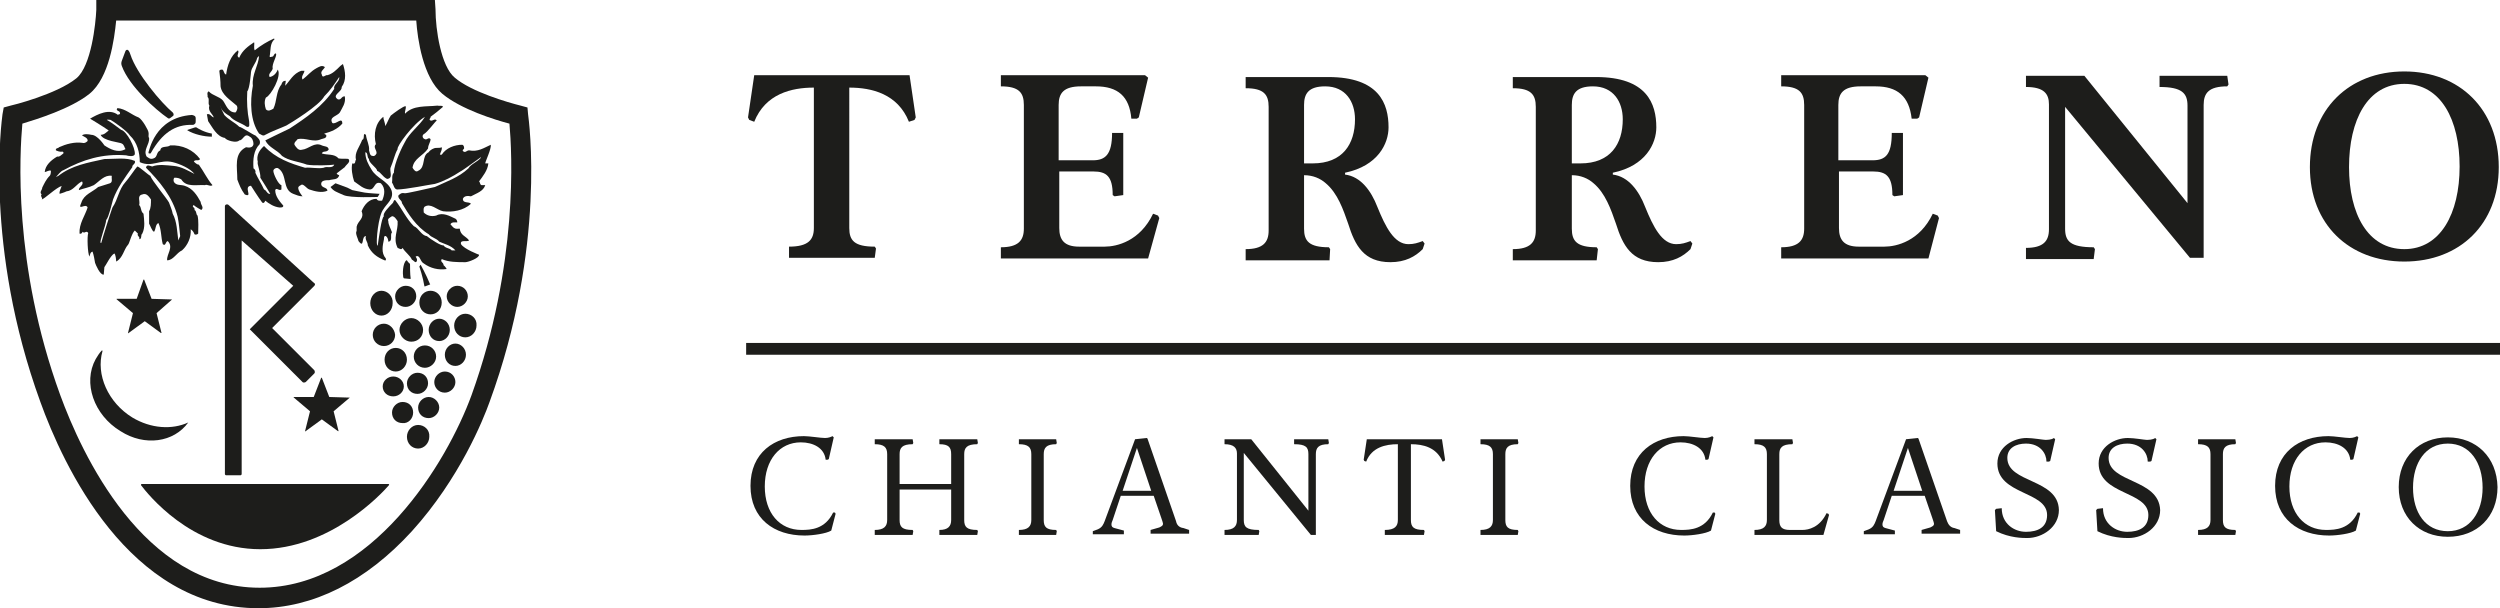 <?xml version="1.0" encoding="utf-8"?>
<!-- Generator: Adobe Illustrator 22.0.1, SVG Export Plug-In . SVG Version: 6.00 Build 0)  -->
<svg version="1.1" id="Lager_1" xmlns="http://www.w3.org/2000/svg" xmlns:xlink="http://www.w3.org/1999/xlink" x="0px" y="0px"
	 viewBox="0 0 402.4 97.9" style="enable-background:new 0 0 402.4 97.9;" xml:space="preserve">
<style type="text/css">
	.st0{fill:#1D1D1B;}
</style>
<g>
	<rect x="120.1" y="55.2" class="st0" width="282.3" height="1.9"/>
	<path class="st0" d="M121.4,19.6c1.8-4.5,6-5.5,9.6-5.5v22.6c0,1.9-0.9,3-4,3v1.8h13.8l0.2-1.5l-0.2-0.3c-3.3,0-4.1-1-4.1-3V14.1
		c3.6,0,7.8,1,9.6,5.5l0.9-0.3l0.2-0.4l-1-6.8h-25l-1,6.8l0.2,0.4L121.4,19.6z"/>
	<path class="st0" d="M186.6,35.1l-0.2-0.4l-0.8-0.3c-2.1,4.4-5.8,5.3-7.8,5.3h-4.1c-2.4,0-3.2-1.1-3.2-3v-9.1h5.5
		c2.1,0,3.1,0.8,3.1,3.8l0.3,0.2l1.4-0.2V21.4h-1.8c0,3.5-1.1,4.4-3.1,4.4h-5.5v-8.9c0-1.9,0.8-3,3.6-3h2.4c3.5,0,5.4,1.6,5.7,5.2
		h0.9l0.3-0.2l1.5-6.4l-0.5-0.4h-23.2v1.8c2.9,0,3.7,1,3.7,3v19.9c0,1.9-0.9,3-3.7,3v1.8h23.7L186.6,35.1z"/>
	<path class="st0" d="M214.1,40.1l-0.2-0.3c-3.2,0-4-1-4-3v-8.6c1.4,0,2.6,0.5,3.5,1.3c1.9,1.6,2.8,4.2,3.6,6.5
		c1.1,3.5,2.5,6.2,6.8,6.2c2.4,0,4-0.9,5.2-2.1l0.3-0.9l-0.3-0.4c-0.8,0.3-1.4,0.5-2.3,0.5c-2.3,0-3.7-2.8-5-6
		c-1-2.6-2.7-4.9-5.2-5.2v-0.3c5.3-1.1,7-4.7,7-7.3c0-3.8-1.5-8.1-9.7-8.1h-13.3v1.8c2.9,0,3.7,1,3.7,3v19.9c0,1.9-0.9,3-3.7,3v1.8
		H214L214.1,40.1z M209.9,16.9c0-1.8,0.7-3,3.4-3c3.3,0,4.8,2.5,4.8,5.3c0,4-2,7.1-6.8,7.1c-0.4,0-1,0-1.4,0V16.9z"/>
	<path class="st0" d="M257.2,40.1l-0.2-0.3c-3.2,0-4-1-4-3v-8.6c1.4,0,2.6,0.5,3.5,1.3c1.9,1.6,2.8,4.2,3.6,6.5
		c1.1,3.5,2.5,6.2,6.8,6.2c2.4,0,4-0.9,5.2-2.1l0.3-0.9l-0.3-0.4c-0.8,0.3-1.4,0.5-2.3,0.5c-2.3,0-3.7-2.8-5-6
		c-1-2.6-2.7-4.9-5.2-5.2v-0.3c5.3-1.1,7-4.7,7-7.3c0-3.8-1.5-8.1-9.7-8.1h-13.4v1.8c2.9,0,3.7,1,3.7,3v19.9c0,1.9-0.9,3-3.7,3v1.8
		H257L257.2,40.1z M253,16.9c0-1.8,0.7-3,3.4-3c3.3,0,4.8,2.5,4.8,5.3c0,4-2,7.1-6.8,7.1c-0.4,0-1,0-1.4,0V16.9z"/>
	<path class="st0" d="M312.1,35.1l-0.2-0.4l-0.8-0.3c-2.1,4.4-5.8,5.3-7.8,5.3h-4.1c-2.4,0-3.2-1.1-3.2-3v-9.1h5.5
		c2.1,0,3.1,0.8,3.1,3.8l0.3,0.2l1.4-0.2V21.4h-1.8c0,3.5-1,4.4-3.1,4.4h-5.5v-8.9c0-1.9,0.8-3,3.6-3h2.4c3.5,0,5.4,1.6,5.8,5.2h0.9
		l0.3-0.2l1.5-6.4l-0.5-0.4h-23.2v1.8c2.9,0,3.7,1,3.7,3v19.9c0,1.9-0.9,3-3.7,3v1.8h23.7L312.1,35.1z"/>
	<path class="st0" d="M337.2,40.1l-0.2-0.3c-3.8,0-4.6-1-4.6-3V17.2l20.1,24.3h2.2V16.9c0-1.9,0.8-3,3.8-3l0.2-0.3l-0.2-1.4h-10.9
		v1.8c3.6,0,4.5,1,4.5,3v15.7l-16.6-20.5h-9.4v1.8c2.9,0,3.7,1.1,3.7,2.8v20.1c0,1.9-0.9,3-3.7,3v1.8H337L337.2,40.1z"/>
	<path class="st0" d="M387,42.1c8.9,0,15.2-6,15.2-15.2c0-9.3-6.3-15.4-15.2-15.4c-8.9,0-15.2,6.1-15.2,15.4
		C371.8,36.1,378.1,42.1,387,42.1z M387,13.5c5.9,0,8.9,5.8,8.9,13.3c0,7.6-3.1,13.3-8.9,13.3c-5.9,0-8.9-5.7-8.9-13.2
		C378.1,19.3,381.1,13.5,387,13.5z"/>
	<path class="st0" d="M134.1,82.5c-1.3,2.7-3.6,2.8-5.1,2.8c-3.5,0-5.9-2.7-5.9-7c0-4.3,2.4-7.1,5.8-7.1c2,0,3.8,0.9,4,2.8h0.3
		l0.2-0.1l0.8-3.5l-0.2-0.2c-0.2,0.1-0.6,0.3-1.2,0.3c-0.7,0-2.5-0.3-3.4-0.3c-4.8,0-8.6,2.7-8.6,8c0,5.3,3.8,8,8.7,8
		c1.3,0,3.5-0.3,4.3-0.8l0.7-2.7l-0.1-0.2L134.1,82.5z"/>
	<path class="st0" d="M157.3,71.5l0.1-0.2l-0.1-0.6h-6.1v0.8c1.5,0,1.9,0.5,1.9,1.6v4.8h-8.3v-4.8c0-1,0.4-1.6,2.1-1.6l0.1-0.2
		l-0.1-0.6h-6.1v0.8c1.5,0,2,0.5,2,1.6v10.6c0,1-0.5,1.6-2,1.6v0.8h6.1l0.1-0.6l-0.1-0.2c-1.7,0-2.1-0.5-2.1-1.6v-4.9h8.3v4.9
		c0,1-0.5,1.6-1.9,1.6v0.8h6.1l0.1-0.6l-0.1-0.2c-1.7,0-2.1-0.5-2.1-1.6V73.1C155.2,72.1,155.6,71.5,157.3,71.5z"/>
	<path class="st0" d="M170,71.5l0.1-0.2l-0.1-0.6h-6v0.8c1.5,0,2,0.5,2,1.6v10.6c0,1-0.5,1.6-2,1.6v0.8h6l0.1-0.6l-0.1-0.2
		c-1.6,0-2-0.5-2-1.6V73.1C168,72.1,168.4,71.5,170,71.5z"/>
	<path class="st0" d="M189.3,83.9l-4.6-13.3l-0.1-0.1l-1.9,0.2l-4.9,13.2c-0.2,0.5-0.4,1-1.1,1.3l-0.8,0.3v0.5h5v-0.6l-1.5-0.4
		c-0.4-0.1-0.5-0.3-0.5-0.6c0-0.2,0.1-0.5,0.2-0.7l1.3-3.9h5.3l1.3,3.8c0.1,0.3,0.2,0.6,0.2,0.7c0,0.3-0.2,0.4-0.6,0.6l-1.4,0.4v0.6
		h6.2v-0.6l-0.9-0.3C189.7,84.9,189.4,84.4,189.3,83.9z M180.7,79l2.3-6.9l2.3,6.9H180.7z"/>
	<path class="st0" d="M208.3,70.7v0.8c1.9,0,2.3,0.5,2.3,1.6v9.1l-9.2-11.5h-4.3v0.8c1.5,0,2,0.6,2,1.5v10.7c0,1-0.5,1.6-2,1.6v0.8
		h5.5l0.1-0.6l-0.1-0.2c-2,0-2.4-0.5-2.4-1.6V72.9L211,86.1h0.8v-13c0-1,0.4-1.6,2-1.6l0.1-0.2l-0.1-0.6H208.3z"/>
	<path class="st0" d="M220,70.7l-0.5,3.3l0.1,0.2l0.3,0.1c0.9-2.3,3.1-2.8,5.1-2.8v12.2c0,1-0.5,1.6-2.1,1.6v0.8h6.3l0.1-0.6
		l-0.1-0.2c-1.7,0-2.1-0.5-2.1-1.6V71.5c2,0,4.1,0.5,5.1,2.8l0.3-0.1l0.1-0.2l-0.5-3.3H220z"/>
	<path class="st0" d="M244.3,71.5l0.1-0.2l-0.1-0.6h-6v0.8c1.5,0,2,0.5,2,1.6v10.6c0,1-0.5,1.6-2,1.6v0.8h6l0.1-0.6l-0.1-0.2
		c-1.6,0-2-0.5-2-1.6V73.1C242.3,72.1,242.7,71.5,244.3,71.5z"/>
	<path class="st0" d="M275.7,82.5c-1.3,2.7-3.6,2.8-5.1,2.8c-3.5,0-5.9-2.7-5.9-7c0-4.3,2.4-7.1,5.8-7.1c2,0,3.8,0.9,4,2.8h0.3
		l0.2-0.1l0.8-3.5l-0.2-0.2c-0.2,0.1-0.6,0.3-1.2,0.3c-0.7,0-2.5-0.3-3.4-0.3c-4.8,0-8.6,2.7-8.6,8c0,5.3,3.8,8,8.7,8
		c1.3,0,3.5-0.3,4.3-0.8l0.7-2.7l-0.1-0.2L275.7,82.5z"/>
	<path class="st0" d="M294,82.6c-1.1,2.3-2.9,2.7-3.9,2.7h-2c-1.3,0-1.7-0.5-1.7-1.6V73.1c0-1,0.4-1.6,2.1-1.6l0.1-0.2l-0.1-0.6
		h-6.1v0.8c1.5,0,2,0.5,2,1.6v10.6c0,1-0.5,1.6-2,1.6v0.8h11.1l0.9-3.2l-0.1-0.2L294,82.6z"/>
	<path class="st0" d="M313.4,83.9l-4.6-13.3l-0.1-0.1l-1.9,0.2l-4.9,13.2c-0.2,0.5-0.4,1-1.1,1.3l-0.8,0.3v0.5h5v-0.6l-1.5-0.4
		c-0.4-0.1-0.5-0.3-0.5-0.6c0-0.2,0.1-0.5,0.2-0.7l1.3-3.9h5.3l1.3,3.8c0.1,0.3,0.2,0.6,0.2,0.7c0,0.3-0.2,0.4-0.6,0.6l-1.4,0.4v0.6
		h6.2v-0.6l-0.9-0.3C313.9,84.9,313.6,84.4,313.4,83.9z M304.8,79l2.3-6.9l2.3,6.9H304.8z"/>
	<path class="st0" d="M323.1,73.7c0-1.6,1.4-2.3,3-2.3c2.3,0,3.3,1.6,3.3,2.9h0.4l0.2-0.1l0.8-3.5l-0.2-0.2
		c-0.4,0.3-1.1,0.3-1.4,0.3c-0.3,0-2-0.3-3-0.3c-2.1,0-4.7,1.4-4.7,4.1c0,5.1,8,4.4,8,8.3c0,2-1.5,2.7-3.4,2.7
		c-1.9,0-3.9-1.3-3.9-3.8l-0.9,0.1l-0.2,0.2l0.2,3.4c2.2,1.1,4.3,1.1,5,1.1c2.5,0,5.1-1.8,5.1-4.5C331.3,77,323.1,77.8,323.1,73.7z"
		/>
	<path class="st0" d="M339.4,73.7c0-1.6,1.4-2.3,3-2.3c2.3,0,3.3,1.6,3.3,2.9h0.4l0.2-0.1l0.8-3.5l-0.2-0.2
		c-0.4,0.3-1.1,0.3-1.4,0.3c-0.3,0-2-0.3-3-0.3c-2.1,0-4.7,1.4-4.7,4.1c0,5.1,8,4.4,8,8.3c0,2-1.5,2.7-3.4,2.7
		c-1.9,0-3.9-1.3-3.9-3.8l-0.9,0.1l-0.2,0.2l0.2,3.4c2.2,1.1,4.3,1.1,5,1.1c2.5,0,5.1-1.8,5.1-4.5C347.5,77,339.4,77.8,339.4,73.7z"
		/>
	<path class="st0" d="M359.8,71.5l0.1-0.2l-0.1-0.6h-6v0.8c1.5,0,2,0.5,2,1.6v10.6c0,1-0.5,1.6-2,1.6v0.8h6l0.1-0.6l-0.1-0.2
		c-1.6,0-2-0.5-2-1.6V73.1C357.8,72.1,358.2,71.5,359.8,71.5z"/>
	<path class="st0" d="M379.5,82.5c-1.3,2.7-3.6,2.8-5.1,2.8c-3.5,0-5.9-2.7-5.9-7c0-4.3,2.4-7.1,5.8-7.1c2,0,3.8,0.9,4,2.8h0.3
		l0.2-0.1l0.8-3.5l-0.2-0.2c-0.2,0.1-0.6,0.3-1.2,0.3c-0.7,0-2.5-0.3-3.4-0.3c-4.8,0-8.6,2.7-8.6,8c0,5.3,3.8,8,8.7,8
		c1.3,0,3.5-0.3,4.3-0.8l0.7-2.7l-0.1-0.2L379.5,82.5z"/>
	<path class="st0" d="M394,70.4c-4.6,0-7.9,3.2-7.9,8c0,4.8,3.3,8,7.9,8c4.7,0,8-3.2,8-8C401.9,73.6,398.6,70.4,394,70.4z M394,85.5
		c-3.6,0-5.6-3-5.6-7c0-4,2-7.1,5.6-7.1c3.6,0,5.6,3.1,5.6,7.1C399.6,82.4,397.6,85.5,394,85.5z"/>
	<path class="st0" d="M23.9,24.5c0,0.1,0,0.2,0.1,0.2c0,0,0,0,0.1,0c0.1,0,0.2,0,0.2-0.1c1.8-3.2,3.9-4.6,6.7-4.5
		c0.2,0,0.3-0.1,0.4-0.2c0.1-0.1,0.1-0.3,0.1-0.4L31.5,19c0-0.3-0.2-0.4-0.6-0.5C24.8,18.9,24,24.5,23.9,24.5z"/>
	<path class="st0" d="M84.9,17.3L83.8,17c-2-0.5-7.9-2.2-10.6-4.5c-2.2-1.8-3.1-7.7-3.1-11L70,0H15.5l0,1.6c-0.1,2.2-0.8,9-3.2,11
		C9.1,15.2,1.8,17,1.7,17l-1.1,0.3l-0.2,1.1c-0.1,0.9-3,21.3,6.1,46.3c3.6,10,14.2,33.2,35.1,33.2c8.8,0,17.3-4.3,24.7-12.4
		c7.7-8.5,11.5-18,12.5-20.8C88,39.6,85.1,19.2,85,18.4L84.9,17.3z M75.9,63.6c-3.9,10.7-16,31-34.1,31c-18.8,0-28.7-21.7-32.1-31
		C2,42.5,3.2,24.4,3.6,19.9c2.3-0.7,7.8-2.4,10.8-4.8c3.2-2.6,4-8.8,4.3-11.8h48.3c0.2,3,1.1,9.2,4.2,11.8c3,2.5,8.5,4.2,10.8,4.8
		C82.4,24.4,83.5,42.5,75.9,63.6z"/>
	<path class="st0" d="M33.3,18.4l0.2,1.1c0.7,1,1.4,2.5,2.7,2.7c0.2,0.4,1.9,0.9,2.3,0.4c0.7,0,0.8-1.3,1.7-0.6
		c0.4,0.2,0.6,0.7,0.6,1.2c-0.1,0.6-0.7,0.6-1.2,0.5c-2,1-1.4,3.2-1.4,5.2c0.3,0.8,0.6,1.6,1.2,2.4c1.4,0.6-0.3-1.3,1-1.4
		c0,0,1.2,1.9,1.8,2.7c0.3,0.2,0.4-0.1,0.5-0.3c0.6,0.5,1.4,1,2.3,1.1c0.3,0,0.6,0,0.6-0.3c-0.6-0.7-1.3-1.5-1.3-2.5
		c0.2-0.5,0.6,0.2,1-0.1v-0.7c-0.5-0.1-1.3-1.8-1.3-2.3c0-0.3,0.5-0.6,0.8-0.4c1.5,1,0.6,3.4,2.4,4.1c0.5,0.2,1,0.4,1.5,0.4
		c0,0-0.7-0.8-0.7-1.4c0.1-0.3,0.3-0.3,0.6-0.5c0.5,0.1,0.7,0.6,1.2,0.8c0.9,0.3,2,0.6,2.9,0.2c0-0.6-1-0.4-1-1.1
		c0-0.6,0.8-0.6,1.3-0.6c0.6-0.2,1.4,0,1.6-0.8c0,0-0.4-0.1-0.4-0.3c0.5-0.4,0.8-0.6,1.3-1c0.2-0.4,1-0.8,0.6-1.3
		c-0.2-0.1-1.2,0-1.6-0.1c-0.7-0.8-1.8-0.5-2.7-0.8c0.2-0.5,0.7-0.1,1.1-0.6c0-0.6-0.7-0.5-1.1-0.7c-1.2-0.6-2.1,0.6-3.2,0.7
		c-0.6,0.2-1-0.5-1.2-0.8c-0.1-0.4,0.3-0.6,0.5-0.9c1.3-0.3,2.5,0.6,3.8,0c0.2-0.1,1-0.1,0.8-0.7c0,0-0.3-0.1-0.3-0.2
		c1.1-0.3,2.1-0.7,2.9-1.6c0-1.2-1,0.2-1.6-0.1c-0.6-1,0.8-1.1,1.2-1.7c0.4-0.8,1-1.5,0.8-2.6c-0.6,0-0.5,0.6-1.1,0.5
		c-1.1-0.7,0.7-1.2,0.6-2c0.8-1.1,0.6-2.5,0.2-3.7l-0.4,0.3c-0.7,0.7-1.3,1.3-2.1,1.5c-0.3-0.1-0.8,0.6-0.9-0.1
		c-0.3-0.5,0.3-0.8,0.5-1.2c-0.5-0.4-1,0-1.4,0.2c-0.9,0.5-1.4,1.2-2.2,1.8c-0.3-0.5,0.3-1,0.3-1.4l-0.5,0c-1.3,0.4-1.9,1.7-2.6,2.4
		L46,13c-0.4,0-0.6,0.2-0.7,0.6c-0.9,1.1-0.7,2.7-1.3,3.9c-0.4,0.2-0.8,0.5-1.2,0.1c-0.2-0.6-0.3-1.3,0-1.9c0.8-0.3,2.6-3.5,1.9-4.5
		c-0.2,0.6-0.7,1.1-1.3,1.2c-0.3-0.6,0.4-0.8,0.5-1.4c-0.2-0.7,0.8-2.1,0.5-2.4c-0.3,0-0.3,0.4-0.5,0.5c-0.2,0-0.4,0.2-0.5,0
		c0.2-1,0-2.1,0.8-2.8l-0.1-0.1C43,6.7,42,7.3,41,8.1c-0.2-0.4,0-1-0.1-1.3c-0.9,0.6-1.9,1.3-2.4,2.5c-0.6-0.3,0.1-0.8-0.2-1.2
		c-1.2,0.9-1.7,2.4-1.9,3.9c-0.4-0.1-0.3-0.6-0.6-0.8c-0.2,0-0.4,0-0.5,0.2c0.1,0.8,0.2,1.6,0.2,2.5c0.2,1.4,1.6,2.2,2.6,3.1
		c0.2,0.3,0.1,0.8-0.2,1.1c-1.2,0-1.5-1.2-2-1.9c-0.6-0.7-1.7-0.8-2.3-1.5c-0.4,0.2-0.1,0.7-0.2,0.9c0.4,0.3,0,1,0.3,1.4
		c-0.3,0.9,0.6,1.4,0.7,1.9C34,18.8,33.8,18.2,33.3,18.4z M37,18.7c0.6,0.8,1.9,1.1,2.7,1.7c0.6,0.2,0.4-0.5,0.4-0.9
		c-0.3-1.5-0.4-3.1-0.3-4.8c0.4-0.4,0.6-3.1,0.6-3.1c0.1-0.8,0.8-1.4,1-2.3L41.7,9c-0.1,1.6-1.2,3-1,4.8c-0.5,2.6-0.4,5.7,1,7.7
		c0.3,0.1,0.6,0.5,1,0.2c1.1-0.6,2.3-1,3.4-1.5c0.7-0.4,5.3-3.2,6.1-4.7c1-1,1.6-1.9,2.4-3.1c0.1,0.8-1,1.2-0.8,1.9
		c-1.8,2.8-4.6,4.7-7.2,6.4c-1.3,0.6-3.9,1.9-3.9,1.9c0.6,1.2,1.9,1.5,2.7,2.5c1.1,0.8,2.7,0.9,4,1.4c1,0.2,3.9,0.1,4.4,0
		c-0.3,0.7-1.2,0.2-1.7,0.5c-0.9,0.2-2.1-0.1-3,0c-2.4-0.7-4.7-1.5-6.6-3.5c-0.7,0.6-1.3,1.5-1,2.6c-0.2,0.1,0.5,1.8,0.4,2.5
		c0.4,0.6,1.5,2.4,1.6,2.6c-0.5,0.1-0.6-0.6-1-0.7c-0.4-0.9-1-1.8-1.4-2.7c0.1-0.3-0.1-0.6-0.3-0.7c-0.1-1.4,0-2.9,1-3.9
		c0.2-0.7-0.3-1-0.7-1.4c-0.2,0-2.3-1.4-2.6-1.4c-0.7-0.7-1.7-1.1-2.4-1.9c-0.2-0.5-0.6-1-0.6-1.5C35.5,17.8,36.5,18.4,37,18.7z"/>
	<path class="st0" d="M75.5,24.2c-0.4,0-0.6,0.5-1,0.1c-0.1-0.2,0.1-0.2,0.2-0.4c0-0.2,0-0.5-0.3-0.6c-1.2,0-2.6,0.5-3.3,1.6
		c-0.1,0-0.2,0-0.3,0c0.1-0.4,0.4-0.8,0.3-1.2c-0.4,0.2-0.9,0-1.3,0.2c-0.3,0.1-0.7,0.4-0.8,0.6c-1.2,0.6-0.4,2.4-1.7,3
		c-0.4,0.3-0.7-0.2-0.9-0.5c0.2-1.5,1.7-1.9,2.5-3.1c0-0.6,0.4-1,0.4-1.5c-0.3-0.4-0.6,0.2-0.9,0c-0.4-0.1-0.5-0.6-0.2-0.8
		c0.6-0.3,1.8-2,2.1-2.2c-0.3-0.4-0.6,0.1-1,0c-0.4-0.2,0.1-0.4,0-0.6c0.8-0.6,1.2-0.9,2-1.6c-0.1-0.3-0.6-0.1-0.9-0.2
		c-1.8,0.2-3.9-0.1-5.2,1.3c-0.1-0.4,0.2-0.8,0.1-1.2c-0.3-0.1-1.9,1.1-2.4,1.5c-0.4,0.6-0.6,1.3-0.9,1.7c0-0.6-0.3-1-0.3-1.5
		c-1.3,1-1.6,2.8-1.2,4.4c-0.5,0.5,0.2,1,0.1,1.5c-0.1,0.2-0.3,0.5-0.6,0.4c-0.5,0-0.5-0.6-0.6-0.9c0.1-0.8-0.4-1.6-0.5-2.5
		c-0.6-0.5-0.1,0.7-0.6,0.8c-0.4,1.1-1.3,2.1-1,3.2c-0.2,0.2,0,0.8-0.6,0.6c-0.2,0.8,0,2,0.3,2.9c0.9,0.6,1.4,1.2,2.5,1.3
		c0.9,0,0.7-1.4,1.8-1c0.8,0.8,0.6,1.9,0.2,2.8c-0.3,0-0.7,0.1-0.9-0.3c-1.2,0-2,1-2.4,2c0.5,1.2-0.6,1.5-0.8,2.5c0,0.1,0,0.6,0,0.7
		c-0.3,0.3,0.3,1.4,0.3,1.6c1,1.3,0.4-0.8,1.2-0.8c-0.2,0.6,0.3,0.9,0.3,1.5c0.6,1.3,1.5,1.9,2.7,2.4c0.3,0.1,0.2-0.2,0.2-0.3
		c-0.8-0.9-0.5-2.1-0.3-3.1c0-0.2,0-0.6,0.3-0.5c0.3,0.2,0.4,0.6,0.4,0.9c0.8-0.1,0.2-1.1,0.6-1.5c-0.2-0.6-0.6-1.2-0.6-1.8
		c-0.2-0.4,0.3-0.6,0.6-0.8c0.4,0,0.7,0.5,0.9,0.8c0.1,1.6-0.8,2.7,0,4.3c0.3,0.1,0.6,0.4,0.8,0c0.4,0.7,1.2,1.2,1.5,1.9
		c0.3,0.1,0.6,0.7,0.8,0.2c0.1-0.3-0.1-0.5-0.2-0.7c0.7-0.4,0.7,0.8,1.3,1.1c1.1,0.8,2.4,1.1,3.7,0.9c0,0-0.3-0.5-0.5-0.6
		c0-0.5-0.6-0.5-0.3-1c1.1,0.5,2.5,0.5,3.8,0.5c0.5,0,2.3-0.7,2.2-1.2c0,0-2.4-0.9-2.9-1.7c-0.2-0.8,1-0.3,1.3-0.6
		c-0.5-0.7-1.4-0.8-1.5-1.9c-0.3,0-0.6,0.1-0.9-0.1c-0.2-0.1-0.4-0.4-0.6-0.6c0.2-0.4,0.7-0.3,1.1-0.3c0-0.2-0.1-0.5-0.3-0.6
		c-0.9-0.4-2-1.1-3.1-0.5c-0.8,0.2-1.5,0-2-0.5c0-0.3-0.1-0.6,0.1-0.9c1-0.7,2,0.5,3,0.7c1.5,0.2,3.3-0.1,4.5-1.2
		c-0.3-0.4-1.3,0-1.3-0.8c0.2-0.5,0.8-0.5,1.3-0.4c0.9-0.5,2-0.8,2.3-1.8h-0.6c-0.3-0.1-0.2-0.5-0.4-0.6c0.6-0.8,1.4-1.8,1.5-2.9
		c-0.2,0-0.4,0-0.5,0C78.1,26,79.1,24,79,23.3C77.9,23.8,76.9,24.5,75.5,24.2z M75.4,27.1c-1.6,1.5-3.5,2.1-5.4,3
		c-1.4,0.3-4.7,1.1-4.9,1c-0.5-0.1-0.7,0.1-1,0.4c0,0.6,0.6,0.7,0.6,1.2c1,1.7,2.3,3.8,4.3,5c0.5,0.6,1.2,0.6,1.7,1.2
		c0.9,0.4,1.9,0.6,2.6,1.4h-0.6c-0.3-0.4-1-0.3-1.3-0.8c-0.4,0.1-2.1-1-2.7-1.5c-0.9-0.1-1.3-1.3-2.1-1.6c-1.2-1.2-1.9-2.8-3-4.2
		c-0.3,0-0.2,0.3-0.4,0.5c-0.5,0.5-1.7,1.7-1.4,2.1c-0.4,0.2-0.8,3.4-1,4.7l-0.1,0c-0.2-0.7,0.2-4.8,1-5.8c0.5-0.9,1.8-1.7,1.3-3.1
		c-0.6-1.5-2.4-1.9-3.2-3.3c-0.5-0.8-1-1.7-1-2.8c0.5,0.1,0.2,0.8,0.6,1.1c-0.1,0.6,1.3,1.4,1.3,1.9c0.7,0.3,0.8,0.9,1.6,1.3
		c1.1-0.1,0.3-1.3,0.6-1.9c0.4-0.9,0.6-2,1.1-2.9c-0.2-0.4,2.5-4.1,4.4-5.2c-0.9,1.5-2.5,2.5-3.3,4.2c-0.2,0.3-1.7,3.3-1.7,4.8
		c-0.4,0.4-0.2,1-0.3,1.6c0.3,0.4,0.3,1,0.8,1.1c1.4,0,5.3-0.8,6.1-0.9c1.4-0.4,2.9-1.2,4.1-2c0.3-0.1,3-2.1,3.3-2.3l0,0.1
		C76.8,26.1,75.8,26.4,75.4,27.1z"/>
	<path class="st0" d="M15.3,42.3c0.1,0.3,0.8,2,1.4,1.9l0.1-1.2c0.2-0.2,1-1.9,1.6-2.2c0.2,0.1,0.3,1,0.3,1.3
		c1.1-0.6,1.2-1.9,1.9-2.7c0.2-0.1,0.6-1.9,1.1-2.3l0.5,0.5c-0.2,0.4,0.4,0.5,0.2,0.9c0.5,0,0.2-0.7,0.5-0.9c0.5-1,0.3-2.2,0.2-3.2
		c-0.5-0.4-0.3-1-0.7-1.4c0.2-0.6-0.4-1.5,0.5-1.7c0.7-0.3,1.1,0.4,1.4,0.8c0,0.7,0,1.4-0.3,1.9c0,0.7,0,1.2,0,2
		c0.1,0.1,0.5,1.3,0.8,1.3c0.3-0.4,0.2-1.2,0.7-1.4c0.5,1.1,0.4,2.3,0.7,3.4c0.5,0.4,0.4-0.4,0.8-0.5c1,1-0.2,2.1-0.1,3.1
		c1,0,1.5-1.2,2.4-1.6c0.9-0.8,1.5-2.1,1.4-3.4c0.3,0.2,0.5,0.5,0.6,0.8c0.1,0.1,0.4,0.1,0.6-0.1c0-0.9,0.1-2-0.1-2.9
		c-0.3-0.2-0.1-0.7-0.5-0.9c0.2-0.4-0.6-0.5-0.1-0.8c0.1,0.2,1.2,0.8,1.2,0.8c0.5-0.4-0.1-0.8-0.1-1.3c-0.6-1.1-1.3-2.2-2.6-2.6
		c-0.6-0.2-1.3,0-1.7-0.6c-0.1-0.2-0.1-0.6,0.1-0.7c0.5,0,0.8,0.1,1.1,0.3c0.8,1.3,2.5,0.8,3.8,0.9c0.3-0.2,0.9,0.3,1.2,0
		c-0.8-0.9-1.4-2.2-2.2-3.3c-0.3,0-0.6-0.3-0.8-0.5c0.2-0.4,0.8,0,1-0.4c-1.1-1.5-2.9-2.3-4.8-2.2c-0.5,0.4-1.5,0-1.6,0.8
		c-0.7,0.3-0.4,1.1-1.1,1.3c-0.5,0.2-0.8-0.1-1.1-0.3c-0.6-1.1,0.5-1.9,0.4-3c-0.2-0.2,0-0.6-0.1-0.9c0-0.3-1-2.1-1.6-2.4
		c-1.1-0.4-2.1-1.4-3.4-1.5c-0.4,0.5,0.5,0.4,0.4,0.8c0.1,0.3-0.2,0.1-0.3,0.3c-1.4-1.1-3.3-0.1-4.5,0.6c0,0,2,1.2,3,1.9
		c-0.4,0.3-0.7,0.7-1.3,0.7c0.4,1,3.1,1.2,3.4,1.4c0.4,0.2,0.4,0.6,0.6,0.9c-1.2,0.7-2.5,0-3.4-0.6c0,0-1.1-1.7-2.1-1.7
		c-0.4-0.1-1.2-0.2-1.5,0.1c0.3,0.2,1,0.4,0.9,0.9c-0.2,0.2-0.5,0.4-0.8,0.3c-1.3-0.2-2.7,0.2-3.8,0.7c-0.1,0.2-0.6,0.1-0.5,0.5
		c0.2,0.1,0.7,0.3,1,0.2c0.1,0,0.3,0.1,0.2,0.3c-0.3,0.2-0.6,0.6-1,0.5c-1,0.6-1.9,1.4-2,2.5c0.2,0,0.8-0.4,1-0.2
		c0,0.1,0,0.6-0.2,0.8c-0.6,0.6-0.9,1.3-1.2,1.9c0,0.4-0.5,0.7-0.1,1.1c-0.3,0.3,0.3,0.6,0,0.8c0.4,0,2.3-1.9,3.3-2.2
		C10,29.5,10,29.8,9.9,30c-0.1,0.4-0.4,0.8-0.3,1.2c0.3-0.1,0.7-0.2,1.1-0.4c1.1-0.1,1.6-1.2,2.5-1.6c0.4,0.6-0.6,0.9-0.5,1.4
		c0.8-0.3,1.6-0.4,2.4-0.8c0.9-0.6,1.7-1.7,2.9-1.5c-0.1,0.4,0.2,1-0.3,1.2c-0.6,0.2-1.3,0.4-1.9,0.6c-0.9,0.8-2.3,1.2-2.7,2.5
		c-0.7,1.5,0.7,0,1,0.8c-0.4,1.3-1.4,2.6-1.3,4.2c0.3,0.1,0.4-0.1,0.5-0.3c0.3,0.4,0.6-0.3,0.9,0.2c-0.2,0.6-0.1,3.3,0.2,3.8
		c0.1-0.3,0.1-0.7,0.5-0.8C15.1,41.1,15.2,41.7,15.3,42.3z M17.1,35.4c0.4-0.4,0.9-2.6,1.1-3.3c0.7-1.9,1.9-3.5,3.1-5.2
		c-0.1-0.4,0.6-0.5,0.4-1c-1.4-0.6-3.2-0.3-4.9-0.3c-2.7,0.6-5.2,1-7.4,2.7L9,28.5c0.3-0.3,0.8-1,1.2-1.1c3.1-1.7,6.3-2.7,10.1-2.4
		c0.3,0.1,1.3,0.3,1.4-0.2c0.1-1-1.3-3.7-2.2-3.9c-0.8-0.6-1.6-1.2-2.3-1.6c0.1-0.1,0.4,0,0.6,0c0.4,0.2,2.7,1.8,3.1,2.5
		c1.2,1.1,1.6,2.8,1.6,4.3c2,0.9,3.2-0.5,5.3,0c1.2,0.3,2.8,1,3.5,1.9c-1-0.5-2.1-1.2-3.4-1.3c-1.1-0.1-2.4-0.3-3.4,0.1
		c-0.4-0.1-0.9-0.4-1,0.2c2.1,2.1,4.3,4.7,5.1,7.9c0.2,1,0.3,2.2,0.4,3.1l-0.3,0.7c-0.2-1.4-0.2-3-0.9-4.3c-0.1-0.6-0.4-1.2-0.6-1.8
		c-0.3-0.6-2.8-3.6-3-4.3c-0.3-0.1-1.8-1.5-2.1-1.5c-0.3,0.3-1.5,2.1-1.9,2.5c-1.1,1.2-1.2,2.8-2.1,4.1c-0.4,1.1-1.6,4.9-1.8,5.7
		h-0.1C16,38.8,17,36.4,17.1,35.4z"/>
	<path class="st0" d="M60.8,31.7l0.3-0.5c0,0-1.8-0.1-2.4-0.2c-0.6-0.1-2-0.4-2-0.4l-0.8-0.4l-1.9-0.7l-0.8,0.6
		c0.5,0.7,1,0.8,2.1,1.3C56.4,31.9,60.8,31.7,60.8,31.7z"/>
	<path class="st0" d="M65.9,42.4c-0.1-0.1-0.3-0.3-0.4-0.5c0,0-0.1,0-0.1,0c-0.6,0.5-0.6,2.2-0.5,2.7c0,0.1,0.1,0.1,0.1,0.2l1,0.1
		c0.1,0,0.1,0,0.1-0.1c-0.1-0.6-0.1-1.9-0.1-2.2C66,42.5,66,42.4,65.9,42.4z"/>
	<path class="st0" d="M68.4,46.1l0.8-0.3c0,0,0.1-0.1,0-0.1c-0.6-1.5-1.5-3.1-1.5-3.1l-0.2,0.3c0,0,0.6,1.8,0.8,3.1
		C68.3,46.1,68.3,46.1,68.4,46.1z"/>
	<path class="st0" d="M69.3,50.6c1,0,1.8-0.8,1.8-1.9s-0.8-1.9-1.8-1.9c-1,0-1.8,0.8-1.8,1.9S68.3,50.6,69.3,50.6z"/>
	<path class="st0" d="M63.6,47.7c0,1,0.7,1.7,1.7,1.7c0.9,0,1.7-0.8,1.7-1.7c0-1-0.7-1.7-1.7-1.7C64.4,46,63.6,46.8,63.6,47.7z"/>
	<path class="st0" d="M61.4,46.8c-1,0-1.8,0.9-1.8,2c0,1.1,0.8,2,1.8,2c1,0,1.8-0.9,1.8-2C63.3,47.7,62.4,46.8,61.4,46.8z"/>
	<path class="st0" d="M73.6,49.4c0.9,0,1.7-0.8,1.7-1.7s-0.7-1.7-1.7-1.7c-0.9,0-1.7,0.8-1.7,1.7S72.7,49.4,73.6,49.4z"/>
	<path class="st0" d="M64.3,53.1c0,1,0.9,1.9,1.9,1.9c1.1,0,1.9-0.8,1.9-1.9c0-1-0.9-1.9-1.9-1.9C65.2,51.2,64.3,52.1,64.3,53.1z"/>
	<path class="st0" d="M61.8,52.1c-1,0-1.8,0.8-1.8,1.8c0,1,0.8,1.8,1.8,1.8c1,0,1.8-0.8,1.8-1.8C63.5,52.9,62.7,52.1,61.8,52.1z"/>
	<path class="st0" d="M70.7,51.3c-0.9,0-1.7,0.8-1.7,1.8c0,1,0.7,1.8,1.7,1.8c0.9,0,1.7-0.8,1.7-1.8C72.4,52.1,71.6,51.3,70.7,51.3z
		"/>
	<path class="st0" d="M74.9,50.5c-1,0-1.8,0.9-1.8,1.9c0,1.1,0.8,1.9,1.8,1.9c1,0,1.8-0.9,1.8-1.9C76.8,51.3,75.9,50.5,74.9,50.5z"
		/>
	<path class="st0" d="M61.9,57.9c0,1.1,0.8,1.9,1.8,1.9c1,0,1.8-0.9,1.8-1.9c0-1.1-0.8-1.9-1.8-1.9C62.7,56,61.9,56.8,61.9,57.9z"/>
	<path class="st0" d="M70.2,57.4c0-1-0.8-1.8-1.8-1.8c-1,0-1.8,0.8-1.8,1.8c0,1,0.8,1.8,1.8,1.8C69.3,59.2,70.2,58.4,70.2,57.4z"/>
	<path class="st0" d="M73.3,55.3c-0.9,0-1.7,0.8-1.7,1.8c0,1,0.7,1.8,1.7,1.8c0.9,0,1.7-0.8,1.7-1.8C75,56.1,74.2,55.3,73.3,55.3z"
		/>
	<path class="st0" d="M71.6,59.8c-0.9,0-1.7,0.8-1.7,1.7s0.7,1.7,1.7,1.7c0.9,0,1.7-0.8,1.7-1.7S72.6,59.8,71.6,59.8z"/>
	<path class="st0" d="M65.5,61.7c0,1,0.7,1.7,1.7,1.7c0.9,0,1.7-0.8,1.7-1.7c0-1-0.7-1.7-1.7-1.7C66.3,60,65.5,60.8,65.5,61.7z"/>
	<path class="st0" d="M63.3,60.6c-0.9,0-1.7,0.7-1.7,1.6c0,0.9,0.7,1.6,1.7,1.6c0.9,0,1.7-0.7,1.7-1.6C65,61.3,64.2,60.6,63.3,60.6z
		"/>
	<path class="st0" d="M66.5,66.4c0-1-0.7-1.7-1.7-1.7c-0.9,0-1.7,0.8-1.7,1.7c0,1,0.7,1.7,1.7,1.7C65.7,68.2,66.5,67.4,66.5,66.4z"
		/>
	<path class="st0" d="M69,63.9c-0.9,0-1.7,0.8-1.7,1.7c0,1,0.7,1.7,1.7,1.7c0.9,0,1.7-0.8,1.7-1.7C70.7,64.7,69.9,63.9,69,63.9z"/>
	<path class="st0" d="M67.3,68.4c-1,0-1.8,0.9-1.8,1.9c0,1.1,0.8,1.9,1.8,1.9c1,0,1.8-0.9,1.8-1.9C69.2,69.2,68.3,68.4,67.3,68.4z"
		/>
	<path class="st0" d="M22.8,77.9c-0.1,0-0.1,0.1-0.1,0.2c1,1.3,8,10.3,19.2,10.3c11.2,0,19.5-8.9,20.7-10.3c0.1-0.1,0-0.2-0.1-0.2
		H22.8z"/>
	<path class="st0" d="M27.7,48.2C27.7,48.2,27.7,48.2,27.7,48.2l-3.3-0.1c0,0,0,0,0,0l-1.2-3.1c0,0-0.1,0-0.1,0L22,48.1c0,0,0,0,0,0
		h-3.2c0,0-0.1,0,0,0.1l2.6,2.2c0,0,0,0,0,0l-0.8,3.2c0,0,0,0.1,0.1,0l2.6-1.9c0,0,0,0,0,0l2.6,1.9c0,0,0.1,0,0.1,0l-0.8-3.2
		c0,0,0,0,0,0L27.7,48.2z"/>
	<path class="st0" d="M30.3,68C30.3,68,30.3,68,30.3,68c-2.6,1.2-6,1-9-0.8c-3.9-2.4-5.9-6.9-4.8-10.7l0,0c0,0,0,0,0,0
		c0,0,0-0.1-0.1-0.1c0,0,0,0,0,0l0,0c-0.4,0.4-0.7,0.9-1,1.4c-2.1,3.8-0.3,9,4,11.6C23.3,71.9,28,71.2,30.3,68z"/>
	<path class="st0" d="M56.3,64C56.3,64,56.3,63.9,56.3,64L53,63.9c0,0,0,0,0,0l-1.2-3.1c0,0-0.1,0-0.1,0l-1.2,3.1c0,0,0,0,0,0h-3.2
		c0,0-0.1,0,0,0.1l2.6,2.2c0,0,0,0,0,0l-0.8,3.2c0,0,0,0.1,0.1,0l2.6-1.9c0,0,0,0,0,0l2.6,1.9c0,0,0.1,0,0.1,0l-0.8-3.2c0,0,0,0,0,0
		L56.3,64z"/>
	<path class="st0" d="M48.7,61.5c0.1,0.1,0.3,0.1,0.5,0l1.4-1.4c0.1-0.1,0.1-0.3,0-0.5l-6.8-6.8l6.8-6.8c0.1-0.1,0.1-0.2,0.1-0.2
		c0-0.1,0-0.2-0.1-0.2L36.8,33c-0.2-0.2-0.6-0.1-0.6,0.2v43.1c0,0.1,0.1,0.2,0.2,0.2h2.3c0.1,0,0.2-0.1,0.2-0.2V38.7l8.3,7.3l-7,7
		l0,0l0,0L48.7,61.5z"/>
	<path class="st0" d="M31.4,20.5l-1.2,0.4c0,0-0.1,0.1,0,0.1c1,0.6,2.6,1,3.9,1l0-0.5c-1.2-0.2-2.2-0.8-2.5-1
		C31.5,20.5,31.4,20.5,31.4,20.5z"/>
	<path class="st0" d="M27,19c0.1,0.1,0.3,0.1,0.4,0l0.4-0.3c0.2-0.1,0.2-0.4,0-0.6C26,16.6,22,11.9,21,8.8c-0.4-1.3-0.8-0.6-0.8-0.6
		l-0.6,1.6c-0.1,0.3-0.1,0.5,0,0.8C20.8,13.9,25.1,17.7,27,19z"/>
</g>
<g>
</g>
<g>
</g>
<g>
</g>
<g>
</g>
<g>
</g>
<g>
</g>
</svg>
